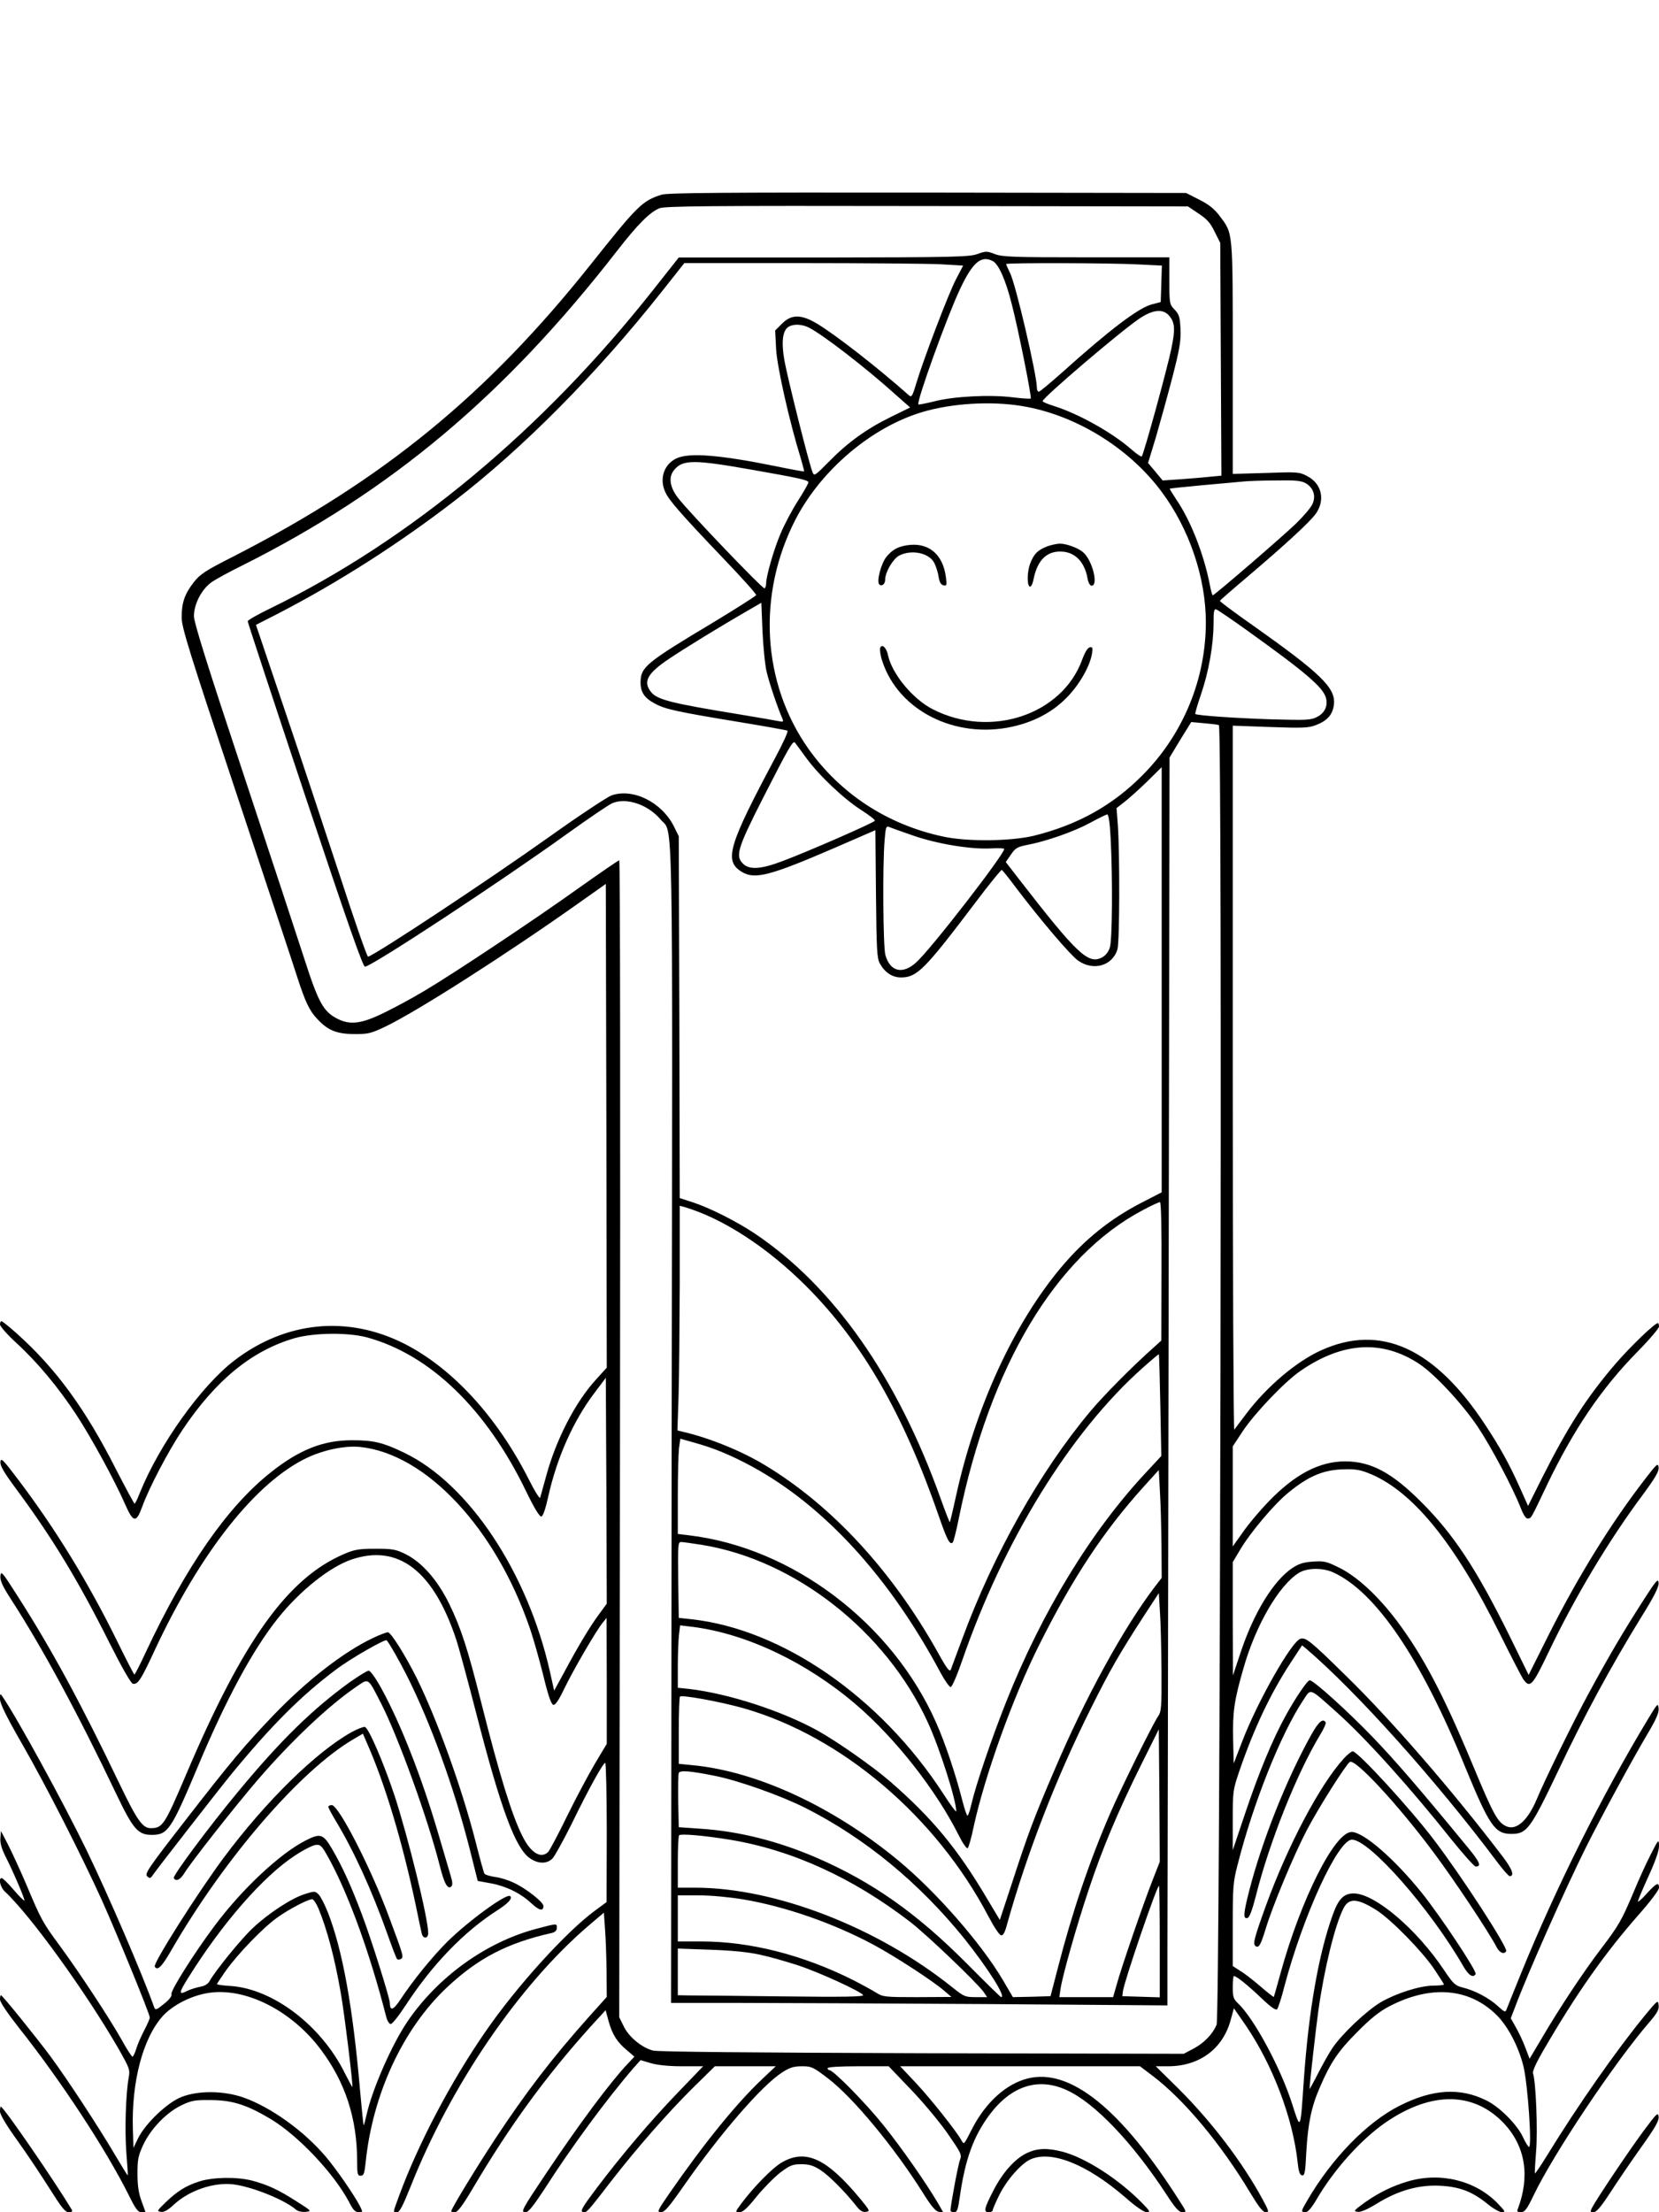 <?xml version="1.0" standalone="no"?>
<!DOCTYPE svg PUBLIC "-//W3C//DTD SVG 20010904//EN"
 "http://www.w3.org/TR/2001/REC-SVG-20010904/DTD/svg10.dtd">
<svg version="1.0" xmlns="http://www.w3.org/2000/svg"
 width="864pt" height="1152pt" viewBox="0 0 864 1152"
 preserveAspectRatio="xMidYMid meet">

<g transform="translate(0,1152) scale(0.1,-0.1)"
fill="#000000" stroke="none">
<path d="M3445 10506 c-100 -32 -123 -54 -367 -361 -542 -682 -1085 -1125
-1861 -1522 -146 -74 -174 -92 -207 -134 -48 -61 -64 -107 -64 -184 0 -52 39
-177 283 -910 155 -467 299 -899 318 -960 43 -133 65 -180 107 -223 54 -58
100 -76 191 -77 73 0 87 3 166 41 165 80 629 376 1004 642 l140 99 3 -1259 2
-1260 -57 -63 c-107 -117 -208 -313 -259 -503 -15 -53 -28 -103 -31 -111 -2
-8 -29 35 -59 95 -165 326 -399 581 -651 708 -295 148 -617 115 -883 -89 -174
-134 -389 -436 -491 -687 -12 -32 -25 -58 -28 -58 -3 0 -46 80 -96 177 -161
318 -315 528 -520 711 -38 34 -73 62 -77 62 -5 0 -8 -8 -8 -17 0 -10 39 -54
87 -98 109 -100 216 -229 309 -370 79 -120 202 -346 255 -467 43 -98 58 -100
89 -16 35 98 137 293 211 403 175 261 363 413 585 477 101 28 275 30 374 4
328 -89 621 -371 828 -798 43 -89 72 -137 81 -135 9 1 22 39 37 107 45 200
129 389 238 534 l61 81 3 -588 2 -588 -38 -52 c-48 -64 -112 -171 -182 -302
l-54 -99 -22 99 c-116 517 -423 979 -759 1140 -112 54 -160 65 -273 65 -150 0
-275 -50 -424 -169 -226 -180 -439 -488 -648 -933 -30 -65 -57 -118 -60 -118
-3 1 -42 76 -87 168 -153 312 -322 587 -516 844 -81 107 -92 119 -95 96 -2
-20 17 -54 81 -140 188 -254 322 -474 487 -803 66 -131 112 -211 122 -213 26
-5 42 20 113 173 240 515 530 880 797 1005 88 41 197 63 274 55 343 -36 705
-423 883 -943 18 -51 49 -161 70 -245 26 -108 42 -153 53 -155 10 -2 28 24 57
85 47 97 167 304 200 343 l20 25 1 -328 0 -328 -61 -102 c-33 -56 -99 -179
-145 -273 -46 -95 -91 -179 -99 -188 -38 -37 -91 -5 -134 82 -55 108 -120 320
-215 697 -71 282 -105 386 -166 512 -61 125 -143 218 -228 260 -51 25 -68 28
-157 28 -85 0 -109 -4 -162 -27 -294 -125 -527 -450 -823 -1147 -113 -265
-123 -281 -185 -281 -43 0 -72 42 -166 238 -196 409 -350 694 -527 970 -80
126 -87 134 -90 106 -2 -24 10 -52 54 -120 166 -257 349 -595 551 -1019 86
-180 112 -210 183 -210 84 0 101 25 240 355 148 353 287 610 419 775 115 143
268 265 382 304 243 82 426 -58 545 -417 14 -42 61 -216 105 -387 128 -498
204 -701 279 -752 43 -30 90 -30 118 0 12 13 56 93 98 177 91 187 165 320 176
320 4 0 8 -163 8 -362 l-1 -363 -61 -45 c-151 -111 -410 -397 -570 -630 -180
-260 -350 -584 -449 -853 -34 -93 -34 -87 -11 -87 13 0 30 33 71 135 209 527
564 1047 926 1357 l80 68 6 -87 c4 -49 7 -147 8 -220 l1 -132 -88 -98 c-195
-218 -335 -401 -495 -644 -101 -154 -227 -361 -227 -374 0 -3 9 -5 19 -5 14 0
39 33 92 122 193 327 381 585 617 847 l76 83 16 -59 c19 -68 45 -109 98 -152
l36 -31 -35 -37 c-92 -98 -245 -303 -417 -559 -138 -206 -142 -214 -114 -214
14 0 40 33 96 118 142 222 327 473 468 636 l34 38 54 -16 c35 -10 92 -16 163
-16 l109 0 -127 -132 c-144 -149 -295 -327 -428 -503 -76 -101 -87 -121 -71
-124 20 -4 19 -5 151 166 130 167 290 350 417 476 l119 117 159 0 158 0 -71
-67 c-134 -127 -300 -331 -483 -595 -62 -90 -66 -98 -44 -98 19 0 42 27 116
133 193 277 411 529 517 596 39 25 60 31 102 31 49 0 58 -4 135 -63 131 -100
344 -357 495 -597 43 -69 66 -96 83 -98 l23 -4 -28 49 c-61 104 -190 289 -284
406 -93 116 -261 287 -282 287 -5 0 -9 5 -9 10 0 6 60 10 159 10 l159 0 113
-118 c63 -65 149 -168 192 -229 71 -103 77 -113 67 -139 -10 -24 -50 -240 -50
-265 0 -5 8 -9 19 -9 16 0 20 13 30 83 28 194 71 312 154 424 113 151 254 197
402 129 146 -66 343 -273 520 -544 46 -71 65 -92 83 -92 22 0 22 2 -14 57
-305 481 -572 696 -793 639 -111 -28 -216 -123 -286 -257 -46 -90 -44 -88 -57
-66 -26 48 -164 221 -238 300 l-82 87 625 0 624 0 66 -50 c163 -123 357 -356
507 -607 46 -76 67 -103 82 -103 18 0 17 5 -17 68 -106 195 -265 403 -437 575
l-119 117 64 0 c163 0 285 90 326 240 l17 62 61 -88 c141 -207 246 -483 271
-714 5 -48 11 -66 23 -68 14 -2 17 15 22 120 9 151 26 236 71 339 56 130 96
189 196 289 68 69 115 106 165 132 217 113 418 96 561 -47 58 -58 113 -164
138 -265 23 -95 45 -421 29 -420 -5 1 -19 24 -32 52 -31 66 -123 158 -192 191
-136 67 -279 58 -449 -28 -170 -85 -355 -275 -483 -496 -32 -54 -33 -59 -8
-59 12 0 31 22 56 64 93 160 236 318 365 406 237 161 457 158 614 -9 111 -120
135 -275 70 -446 -5 -11 0 -15 17 -15 20 1 31 15 66 88 104 217 423 694 605
904 39 46 49 64 46 87 -3 28 -6 25 -72 -55 -147 -179 -351 -471 -505 -722 -35
-57 -65 -101 -67 -100 -2 2 1 55 6 117 9 106 -1 358 -16 404 -4 11 17 57 57
125 168 289 313 496 493 701 61 69 106 129 106 141 0 31 -14 24 -64 -31 -25
-28 -46 -46 -46 -41 0 6 25 65 55 131 37 81 55 133 55 158 -1 37 -2 37 -42
-42 -23 -44 -63 -132 -89 -195 -64 -152 -79 -177 -170 -297 -91 -119 -220
-314 -309 -466 l-64 -108 -22 58 c-12 32 -34 79 -49 105 l-27 48 22 57 c66
177 260 613 371 836 83 165 237 449 321 591 44 74 58 107 56 130 -3 29 -6 26
-54 -54 -239 -395 -483 -884 -664 -1330 -37 -91 -70 -173 -74 -184 -6 -16 -10
-15 -46 18 -46 42 -120 81 -182 96 -40 10 -49 19 -97 90 -143 215 -362 400
-471 400 -51 0 -79 -28 -108 -108 -75 -207 -127 -505 -152 -867 -18 -264 -16
-260 -60 -123 -60 189 -200 449 -284 527 -22 21 -26 33 -26 83 0 32 3 58 6 58
13 0 73 -48 142 -114 49 -47 76 -66 83 -59 5 5 23 59 38 119 98 370 279 764
352 764 91 0 409 -361 582 -663 27 -45 49 -58 62 -37 8 14 -183 302 -282 425
-142 176 -302 315 -364 315 -88 0 -264 -350 -370 -735 -18 -66 -34 -122 -35
-124 -2 -1 -33 23 -71 56 -37 32 -85 69 -106 81 l-37 24 0 215 c0 195 2 223
25 311 81 321 225 682 342 858 42 63 28 68 175 -63 149 -133 378 -387 596
-661 63 -78 120 -142 127 -142 32 0 22 24 -42 101 -253 308 -377 451 -492 571
-133 138 -310 298 -330 298 -12 0 -72 -88 -123 -180 -69 -124 -140 -296 -209
-500 l-69 -205 0 156 c0 150 1 158 34 255 75 220 163 406 268 566 l59 90 22
-18 c261 -223 673 -682 991 -1106 32 -43 63 -78 68 -78 27 0 14 37 -40 107
-260 341 -578 708 -811 935 -186 183 -211 203 -239 194 -46 -15 -222 -324
-303 -535 l-44 -114 -3 124 c-3 143 5 203 54 372 64 225 185 432 288 496 43
27 126 28 181 2 220 -101 455 -447 684 -1009 128 -311 156 -352 242 -352 81 0
99 24 247 335 134 283 271 536 429 793 70 112 93 160 91 180 -3 23 -12 13 -74
-83 -108 -168 -184 -297 -287 -487 -83 -152 -233 -459 -274 -558 -45 -107
-103 -161 -154 -142 -48 19 -69 56 -182 328 -153 366 -258 564 -392 743 -99
131 -207 231 -300 277 -66 33 -80 36 -137 32 -49 -3 -73 -11 -107 -33 -99 -66
-202 -234 -271 -443 l-39 -117 -1 295 0 295 38 64 c53 90 179 240 254 300 99
81 174 114 271 119 66 3 93 0 138 -17 229 -87 453 -360 691 -841 56 -113 110
-217 120 -233 36 -51 48 -38 133 140 137 287 315 584 492 821 64 87 83 120 81
140 -3 25 -9 20 -69 -58 -177 -229 -347 -503 -501 -808 l-107 -214 -100 204
c-172 348 -291 529 -461 698 -152 152 -260 209 -393 210 -136 0 -264 -67 -404
-213 -44 -46 -103 -116 -131 -157 l-52 -73 0 261 0 260 52 79 c64 96 222 261
302 315 220 151 426 162 618 35 82 -55 224 -208 304 -327 70 -105 181 -314
224 -423 15 -39 28 -57 38 -55 18 4 13 -5 100 178 138 287 283 501 469 690 62
63 113 123 113 132 0 10 -3 18 -6 18 -16 0 -143 -122 -218 -209 -150 -174
-250 -329 -382 -591 l-76 -152 -43 96 c-55 123 -103 209 -180 326 -263 400
-544 528 -853 389 -130 -58 -285 -190 -390 -329 -31 -41 -60 -79 -64 -85 -4
-5 -8 818 -8 1829 l0 1837 195 -7 c169 -6 200 -5 238 10 60 23 88 55 94 108 9
86 -67 160 -425 413 -94 66 -170 123 -169 126 1 3 65 59 142 124 200 170 324
284 357 329 51 71 32 158 -45 197 -39 21 -51 22 -214 16 l-173 -5 0 602 c0
670 2 648 -68 741 -27 36 -56 60 -106 85 l-69 35 -1346 2 c-1067 1 -1354 -1
-1386 -11z m2797 -98 c44 -29 62 -49 84 -95 l29 -58 3 -606 3 -606 -63 -6
c-35 -4 -103 -9 -153 -13 l-90 -6 -38 46 -38 45 42 138 c22 76 61 217 86 313
37 145 44 187 41 247 -3 62 -7 76 -31 101 -26 27 -27 31 -27 150 l0 122 -432
0 c-381 0 -438 2 -477 17 -41 16 -47 16 -91 0 -43 -15 -121 -17 -801 -18
l-754 0 -132 -167 c-575 -729 -1268 -1306 -1995 -1660 -64 -31 -117 -61 -118
-67 0 -5 134 -413 298 -905 221 -663 302 -895 313 -894 37 3 698 437 1054 693
110 79 216 151 235 159 73 30 185 -8 250 -85 67 -82 63 173 58 -3155 l-3
-3008 345 0 c190 0 771 -3 1293 -6 l947 -7 0 279 c1 154 3 1616 6 3249 l5
2970 56 93 57 92 65 -6 c36 -3 72 -7 79 -10 19 -6 7 -6722 -12 -6768 -21 -49
-65 -95 -120 -124 l-51 -27 -1365 3 c-879 3 -1378 7 -1400 14 -59 16 -125 71
-151 125 l-24 48 4 3013 c2 1656 1 3012 -4 3012 -4 0 -93 -61 -199 -136 -244
-175 -667 -456 -816 -544 -63 -38 -160 -90 -214 -116 -115 -56 -174 -63 -241
-28 -71 37 -97 84 -170 311 -37 114 -181 552 -321 974 -181 545 -254 778 -254
810 0 64 41 142 93 178 23 16 97 56 164 89 773 388 1363 884 1947 1636 103
133 169 200 219 221 27 12 247 14 1393 12 l1361 -2 55 -37z m-1071 -248 c30
-16 67 -99 98 -223 34 -130 105 -486 99 -492 -2 -3 -45 0 -94 6 -118 15 -308
5 -408 -21 -44 -11 -81 -18 -83 -16 -12 11 150 460 217 601 66 140 110 177
171 145z m-275 -16 l120 -7 -37 -71 c-39 -74 -170 -418 -208 -545 -20 -67 -24
-72 -39 -58 -171 151 -380 313 -476 371 -83 50 -134 50 -183 1 l-36 -36 5 -97
c5 -92 69 -377 129 -571 10 -35 18 -65 17 -66 -2 -1 -66 10 -142 26 -300 61
-457 73 -523 42 -66 -31 -91 -108 -57 -178 20 -43 89 -121 302 -344 96 -100
172 -185 170 -190 -2 -5 -102 -69 -223 -142 -349 -209 -377 -232 -379 -309 -1
-53 19 -84 73 -113 54 -30 113 -43 441 -97 133 -22 246 -42 251 -45 5 -4 -23
-65 -62 -138 -246 -461 -270 -540 -176 -597 68 -42 149 -20 489 127 l207 90 3
-331 c3 -291 5 -335 20 -363 26 -47 65 -73 110 -73 84 0 123 40 388 390 72 96
135 173 138 170 4 -3 38 -45 75 -95 126 -166 279 -346 320 -376 80 -58 182
-29 207 59 11 41 12 489 2 641 l-7 93 40 31 c22 17 75 64 118 106 l77 76 0
-1107 0 -1107 -101 -52 c-166 -85 -300 -193 -422 -338 -247 -294 -446 -727
-548 -1191 -16 -74 -31 -135 -32 -137 -2 -1 -23 53 -47 120 -226 634 -558
1108 -970 1384 -93 62 -233 133 -322 162 l-68 22 -2 942 -3 942 -24 49 c-63
128 -213 203 -326 164 -22 -8 -166 -103 -319 -212 -320 -228 -904 -614 -949
-628 -5 -2 -71 188 -147 422 -77 234 -206 623 -288 865 l-149 441 106 54 c320
165 638 368 931 594 356 274 738 660 1073 1083 l121 153 607 0 c333 0 660 -3
725 -6z m1033 -1 l122 -6 -3 -95 -3 -95 -46 -12 c-68 -17 -220 -132 -468 -355
-62 -55 -116 -100 -121 -100 -6 0 -10 10 -10 21 0 66 -111 543 -140 598 -11
22 -20 43 -20 46 0 7 542 6 689 -2z m158 -265 c32 -36 35 -71 13 -175 -20 -99
-144 -551 -154 -560 -3 -3 -26 13 -53 36 -98 87 -277 187 -405 227 -32 10 -58
21 -58 25 0 18 406 364 504 430 70 47 121 52 153 17z m-1874 -64 c74 -38 296
-209 449 -347 l78 -69 -98 -48 c-127 -62 -226 -133 -323 -232 -77 -78 -79 -79
-88 -55 -20 51 -131 495 -146 581 -17 97 -9 157 23 175 26 15 69 13 105 -5z
m1107 -408 c279 -45 559 -217 729 -446 145 -194 231 -449 231 -680 0 -297
-118 -583 -328 -795 -157 -159 -338 -260 -567 -317 -120 -29 -349 -32 -475 -4
-289 62 -534 223 -700 457 -242 344 -268 803 -67 1194 134 259 398 482 663
560 153 45 353 57 514 31z m-1405 -332 c250 -44 295 -54 295 -66 0 -6 -25 -50
-55 -97 -31 -48 -71 -125 -90 -170 -35 -82 -75 -221 -75 -260 0 -11 -4 -22 -8
-25 -9 -5 -391 394 -450 470 -45 58 -52 111 -20 148 45 53 103 53 403 0z
m2886 -71 c39 -23 53 -65 35 -106 -7 -18 -46 -64 -87 -104 -72 -69 -424 -373
-433 -373 -3 0 -10 26 -16 58 -31 158 -100 333 -174 441 -20 30 -35 55 -34 56
2 2 82 10 178 19 96 9 191 17 210 19 19 2 93 5 163 5 105 2 134 -1 158 -15z
m-2808 -983 c13 -56 57 -186 82 -243 6 -15 4 -17 -16 -13 -13 3 -107 19 -209
36 -354 58 -428 76 -460 117 -42 54 -19 96 94 172 83 56 273 172 396 243 l85
49 6 -148 c4 -82 13 -177 22 -213z m2499 219 c310 -222 400 -299 414 -355 10
-40 -7 -77 -46 -97 -32 -17 -53 -18 -235 -13 -190 6 -392 20 -400 28 -2 2 11
48 30 103 40 117 65 258 65 369 0 65 3 77 15 72 8 -3 79 -51 157 -107z m-2293
-666 c66 -91 197 -215 289 -273 39 -25 70 -49 68 -54 -2 -9 -344 -159 -483
-211 -108 -41 -168 -45 -201 -15 -44 41 -33 79 101 343 134 262 156 302 167
290 3 -4 30 -40 59 -80z m1585 -415 c11 -210 9 -532 -4 -572 -7 -23 -22 -42
-41 -52 -72 -37 -129 17 -433 409 l-68 88 27 39 c23 34 34 40 84 50 97 18 243
69 326 114 44 24 85 44 91 45 7 1 14 -41 18 -121z m-1029 11 c126 -44 304 -73
407 -67 37 2 68 1 68 -3 0 -28 -384 -525 -459 -591 -70 -64 -136 -48 -160 39
-12 42 -15 473 -4 597 5 65 8 76 22 70 9 -4 66 -24 126 -45z m1294 -2269 l-1
-361 -41 -37 c-109 -97 -257 -246 -329 -332 -261 -311 -506 -747 -667 -1185
-29 -77 -55 -148 -59 -159 -6 -15 -21 4 -70 93 -237 422 -550 761 -896 970
-123 75 -294 144 -429 175 l-29 7 6 182 c3 100 5 363 6 585 l0 403 23 -6 c203
-60 434 -211 637 -414 292 -293 505 -663 691 -1201 42 -121 56 -147 71 -132 4
4 19 62 32 128 161 790 504 1364 959 1603 43 23 82 41 88 41 6 0 9 -133 8
-360z m-6 -699 l5 -263 -76 -82 c-289 -308 -546 -730 -731 -1196 -77 -193
-160 -439 -182 -535 -7 -31 -16 -58 -20 -60 -3 -3 -16 34 -28 82 -34 133 -89
298 -136 403 -229 518 -748 911 -1287 975 l-58 7 0 197 c0 108 3 219 6 248 l7
51 71 -20 c105 -29 189 -64 301 -124 377 -205 717 -576 983 -1074 22 -41 46
-75 53 -75 7 0 32 57 59 135 217 629 563 1190 940 1526 46 41 84 73 85 72 2
-2 5 -122 8 -267z m6 -732 l1 -166 -35 -45 c-164 -216 -362 -576 -524 -957
-105 -244 -138 -332 -221 -588 l-63 -191 -67 112 c-154 260 -285 418 -503 608
-90 78 -275 208 -379 266 -185 102 -463 193 -670 217 l-58 6 0 112 c0 62 3
135 6 163 l6 50 67 -8 c281 -36 595 -186 851 -406 205 -176 416 -445 534 -681
21 -42 41 -70 46 -65 5 5 19 54 30 108 58 268 205 677 342 950 174 348 336
594 546 826 l77 85 6 -115 c4 -63 7 -190 8 -281z m-2392 6 c485 -79 957 -450
1175 -924 62 -135 148 -405 148 -463 0 -7 -31 34 -68 92 -326 502 -837 856
-1312 908 l-65 7 -3 198 c-2 183 -1 197 15 197 10 0 59 -7 110 -15z m2392
-658 c1 -189 -1 -211 -18 -235 -27 -39 -190 -368 -248 -502 -108 -248 -199
-517 -273 -805 l-39 -150 -98 -3 -98 -2 -52 89 c-112 190 -348 460 -544 622
-339 281 -739 466 -1074 497 l-70 7 0 172 c0 94 3 174 6 178 11 10 209 -26
333 -61 512 -147 1001 -564 1274 -1084 27 -52 56 -96 65 -98 11 -2 20 13 31
55 104 372 258 769 438 1128 98 197 149 285 272 475 l81 124 6 -99 c4 -55 7
-194 8 -308z m-50 -1097 c-46 -118 -158 -442 -184 -537 l-18 -63 -140 0 -140
0 6 42 c10 68 83 327 147 518 71 214 152 406 273 650 l92 185 3 -345 2 -345
-41 -105z m-2279 553 c123 -24 343 -102 473 -167 311 -157 594 -390 829 -681
122 -153 219 -305 192 -305 -3 0 -83 78 -177 173 -260 262 -492 426 -782 552
-203 88 -408 139 -606 152 l-114 8 -3 134 c-1 74 0 141 3 148 5 15 56 12 185
-14z m80 -333 c323 -53 641 -198 940 -428 87 -67 346 -315 382 -364 l19 -28
-59 0 c-56 0 -62 3 -122 51 -389 312 -920 518 -1337 519 l-93 0 0 133 c0 74 3
137 7 140 9 9 127 -1 263 -23z m2240 -530 l0 -291 -97 3 -98 3 3 25 c7 54 177
550 188 550 2 0 4 -131 4 -290z m-2169 219 c219 -37 469 -124 678 -236 110
-59 312 -190 371 -242 l35 -30 -178 -1 c-170 0 -179 1 -215 24 -21 13 -76 43
-121 66 -260 130 -534 200 -788 200 l-123 0 0 120 0 120 109 0 c64 0 159 -9
232 -21z m3299 -57 c75 -48 234 -210 298 -304 28 -42 52 -79 52 -82 0 -3 -25
-6 -54 -6 -70 0 -193 -39 -276 -87 -72 -43 -200 -163 -250 -237 -18 -26 -52
-87 -76 -134 -24 -47 -44 -83 -44 -80 0 23 34 323 46 408 31 221 87 447 131
533 28 55 74 52 173 -11z m-3212 -231 c52 -11 142 -37 200 -56 114 -38 324
-135 337 -154 5 -9 -94 -11 -427 -7 -238 3 -457 5 -485 5 l-53 1 0 121 0 122
168 -6 c112 -4 198 -12 260 -26z"/>
<path d="M4720 8680 c-46 -8 -73 -23 -103 -59 -28 -34 -53 -129 -38 -144 13
-13 31 1 31 25 0 39 41 108 73 125 65 33 156 14 183 -39 8 -16 19 -48 22 -71
5 -30 13 -43 26 -45 17 -4 18 1 12 44 -16 121 -94 183 -206 164z"/>
<path d="M5457 8676 c-51 -19 -73 -40 -92 -91 -17 -44 -17 -120 0 -120 6 0 14
18 18 40 21 103 73 150 155 142 66 -7 111 -57 126 -139 4 -24 13 -38 21 -38
37 0 4 132 -43 173 -25 23 -88 46 -122 46 -14 0 -42 -6 -63 -13z"/>
<path d="M4584 8146 c-3 -9 1 -40 11 -69 84 -258 381 -407 678 -341 112 25
207 75 279 148 67 66 124 165 135 232 5 31 3 36 -12 33 -11 -3 -25 -26 -39
-64 -104 -287 -477 -412 -777 -259 -104 52 -213 184 -234 281 -8 40 -32 63
-41 39z"/>
<path d="M1942 2990 c-152 -72 -342 -219 -519 -403 -150 -157 -217 -236 -462
-552 -188 -242 -208 -272 -195 -285 14 -13 17 -13 30 6 25 36 344 446 412 529
204 248 360 405 542 541 75 57 257 161 264 152 15 -17 66 -107 106 -186 123
-245 242 -573 324 -892 l44 -175 67 -12 c81 -15 155 -51 212 -104 42 -39 63
-43 63 -14 0 20 -93 93 -155 121 -27 13 -71 27 -98 30 -26 4 -50 11 -54 17 -4
6 -24 79 -45 162 -72 283 -201 640 -309 859 -59 117 -133 236 -149 236 -8 0
-43 -13 -78 -30z"/>
<path d="M1820 2759 c-192 -139 -359 -302 -580 -569 -155 -187 -342 -439 -335
-450 12 -20 34 -9 56 27 37 60 265 349 380 483 173 201 370 388 513 485 68 47
60 52 130 -84 89 -173 245 -604 306 -846 24 -95 42 -127 61 -108 7 7 6 24 -5
59 -8 27 -38 128 -66 224 -84 285 -193 564 -293 746 -30 55 -58 94 -67 94 -8
0 -53 -28 -100 -61z"/>
<path d="M0 2672 c0 -23 33 -91 116 -235 130 -227 306 -574 414 -811 79 -176
250 -593 250 -612 0 -7 -13 -37 -30 -69 -16 -31 -35 -74 -41 -96 -7 -21 -15
-39 -19 -39 -4 0 -30 39 -56 87 -63 112 -222 354 -323 491 -89 121 -97 135
-175 321 -31 73 -74 165 -94 205 l-37 71 -3 -37 c-2 -26 6 -55 29 -100 43 -86
100 -220 96 -225 -3 -2 -28 23 -57 57 -28 33 -56 60 -61 60 -19 0 -8 -48 17
-71 132 -122 422 -524 592 -819 57 -101 60 -108 52 -150 -15 -84 -21 -275 -12
-390 5 -63 9 -116 7 -118 -1 -1 -30 46 -65 105 -84 143 -249 395 -336 513 -78
105 -252 320 -259 320 -3 0 -5 -10 -5 -22 0 -14 40 -73 95 -143 221 -278 458
-640 576 -877 35 -71 48 -88 65 -88 l22 0 -21 58 c-15 41 -21 80 -21 142 0 75
3 93 31 153 40 84 122 168 200 205 51 24 69 27 153 26 113 -1 186 -25 312
-100 144 -88 327 -282 406 -431 20 -40 32 -53 50 -53 22 0 22 0 6 33 -31 59
-122 191 -178 257 -114 134 -284 256 -427 307 -102 36 -236 38 -324 3 -73 -28
-188 -138 -226 -215 l-24 -50 -3 95 c-8 250 53 480 158 594 52 56 149 105 236
118 191 30 432 -91 584 -294 128 -170 190 -359 190 -584 0 -65 2 -74 19 -74
15 0 19 11 25 67 36 357 194 698 424 914 161 151 313 231 545 283 18 4 27 13
27 26 0 25 4 25 -110 -5 -261 -70 -510 -250 -668 -482 -81 -119 -184 -354
-213 -486 -7 -31 -14 -56 -15 -54 -2 2 -10 84 -19 183 -37 430 -91 730 -167
924 -16 41 -38 84 -48 94 -19 19 -21 19 -72 3 -70 -22 -188 -99 -270 -176 -62
-57 -199 -227 -227 -278 -7 -14 -25 -25 -49 -29 -20 -4 -49 -13 -64 -20 -49
-25 -49 -15 3 68 176 282 390 528 556 636 44 29 93 54 109 55 25 2 32 -6 76
-88 100 -188 207 -486 288 -802 6 -26 17 -43 25 -43 8 0 43 44 78 98 140 214
304 384 480 496 54 35 77 60 64 72 -17 17 -214 -126 -328 -238 -78 -78 -178
-201 -244 -301 -37 -56 -54 -61 -55 -16 0 24 -97 333 -145 459 -54 144 -101
248 -154 339 -48 82 -62 86 -139 47 -134 -68 -333 -254 -477 -448 -106 -142
-228 -336 -222 -352 4 -9 -11 -29 -39 -51 -39 -32 -45 -34 -51 -18 -62 174
-236 578 -352 818 -120 247 -361 688 -438 800 -12 18 -13 17 -13 -13z m1658
-1089 c45 -109 85 -257 117 -443 17 -93 65 -483 60 -488 -1 -1 -18 31 -39 72
-122 247 -372 438 -593 454 -40 2 -73 7 -73 10 0 2 21 34 47 71 64 89 194 224
269 277 59 42 158 94 180 94 6 0 21 -21 32 -47z"/>
<path d="M6830 2488 c-130 -232 -258 -555 -325 -817 -30 -118 -31 -144 -9
-139 11 2 24 36 45 117 70 278 212 634 333 835 20 32 33 62 30 67 -14 23 -37
3 -74 -63z"/>
<path d="M1831 2500 c-185 -103 -447 -360 -666 -654 -138 -186 -369 -551 -359
-567 14 -23 36 -2 85 83 278 482 674 940 951 1102 l48 28 25 -58 c91 -207 180
-504 250 -834 14 -69 28 -135 31 -147 6 -31 34 -30 34 1 0 75 -103 494 -175
715 -58 174 -136 355 -155 358 -8 2 -39 -11 -69 -27z"/>
<path d="M6997 2361 c-124 -137 -289 -449 -404 -764 -62 -172 -70 -202 -53
-212 16 -10 26 7 51 89 36 120 147 386 215 516 63 120 204 342 224 355 28 17
247 -218 432 -466 104 -138 294 -423 333 -500 15 -28 38 -38 49 -20 11 16
-225 381 -373 576 -124 165 -400 465 -426 465 -7 0 -28 -17 -48 -39z"/>
<path d="M1710 2111 c0 -5 16 -35 35 -67 97 -160 190 -364 271 -591 25 -71 48
-131 52 -135 4 -4 13 -3 20 1 15 9 15 13 -61 216 -93 253 -263 585 -299 585
-10 0 -18 -4 -18 -9z"/>
<path d="M0 525 c0 -16 33 -72 90 -151 49 -68 124 -181 167 -249 63 -100 82
-125 101 -125 16 0 21 4 16 13 -89 148 -356 537 -370 537 -2 0 -4 -11 -4 -25z"/>
<path d="M8561 425 c-71 -95 -245 -354 -270 -402 -10 -20 -9 -23 8 -23 15 0
39 28 87 102 37 57 109 163 161 236 73 102 94 139 91 160 -3 24 -10 17 -77
-73z"/>
<path d="M5350 309 c-62 -28 -129 -102 -178 -199 -47 -92 -51 -110 -22 -110
11 0 20 5 20 10 0 6 15 40 33 77 37 77 112 163 161 187 109 51 296 -23 498
-198 53 -47 96 -76 110 -76 20 0 18 5 -22 46 -122 125 -295 237 -416 269 -78
20 -130 19 -184 -6z"/>
<path d="M4073 260 c-50 -28 -150 -131 -214 -217 -31 -43 -31 -43 -7 -43 17 0
41 22 88 81 36 44 91 100 123 125 52 39 65 44 111 44 40 0 62 -7 97 -29 44
-28 126 -110 185 -184 22 -29 36 -38 54 -35 22 3 21 6 -30 68 -174 210 -283
261 -407 190z"/>
<path d="M1037 160 c-69 -22 -115 -51 -177 -111 -42 -41 -44 -44 -22 -47 16
-3 37 9 68 38 80 74 208 117 309 105 98 -12 267 -80 327 -132 9 -8 31 -13 50
-11 33 3 32 4 -50 56 -94 60 -148 85 -231 107 -80 20 -202 18 -274 -5z"/>
<path d="M7334 161 c-80 -23 -156 -60 -230 -113 -54 -40 -57 -43 -33 -46 17
-2 51 13 100 43 110 68 216 98 326 93 104 -5 170 -30 250 -95 29 -24 63 -43
75 -43 20 0 17 5 -22 46 -116 119 -297 164 -466 115z"/>
</g>
</svg>
